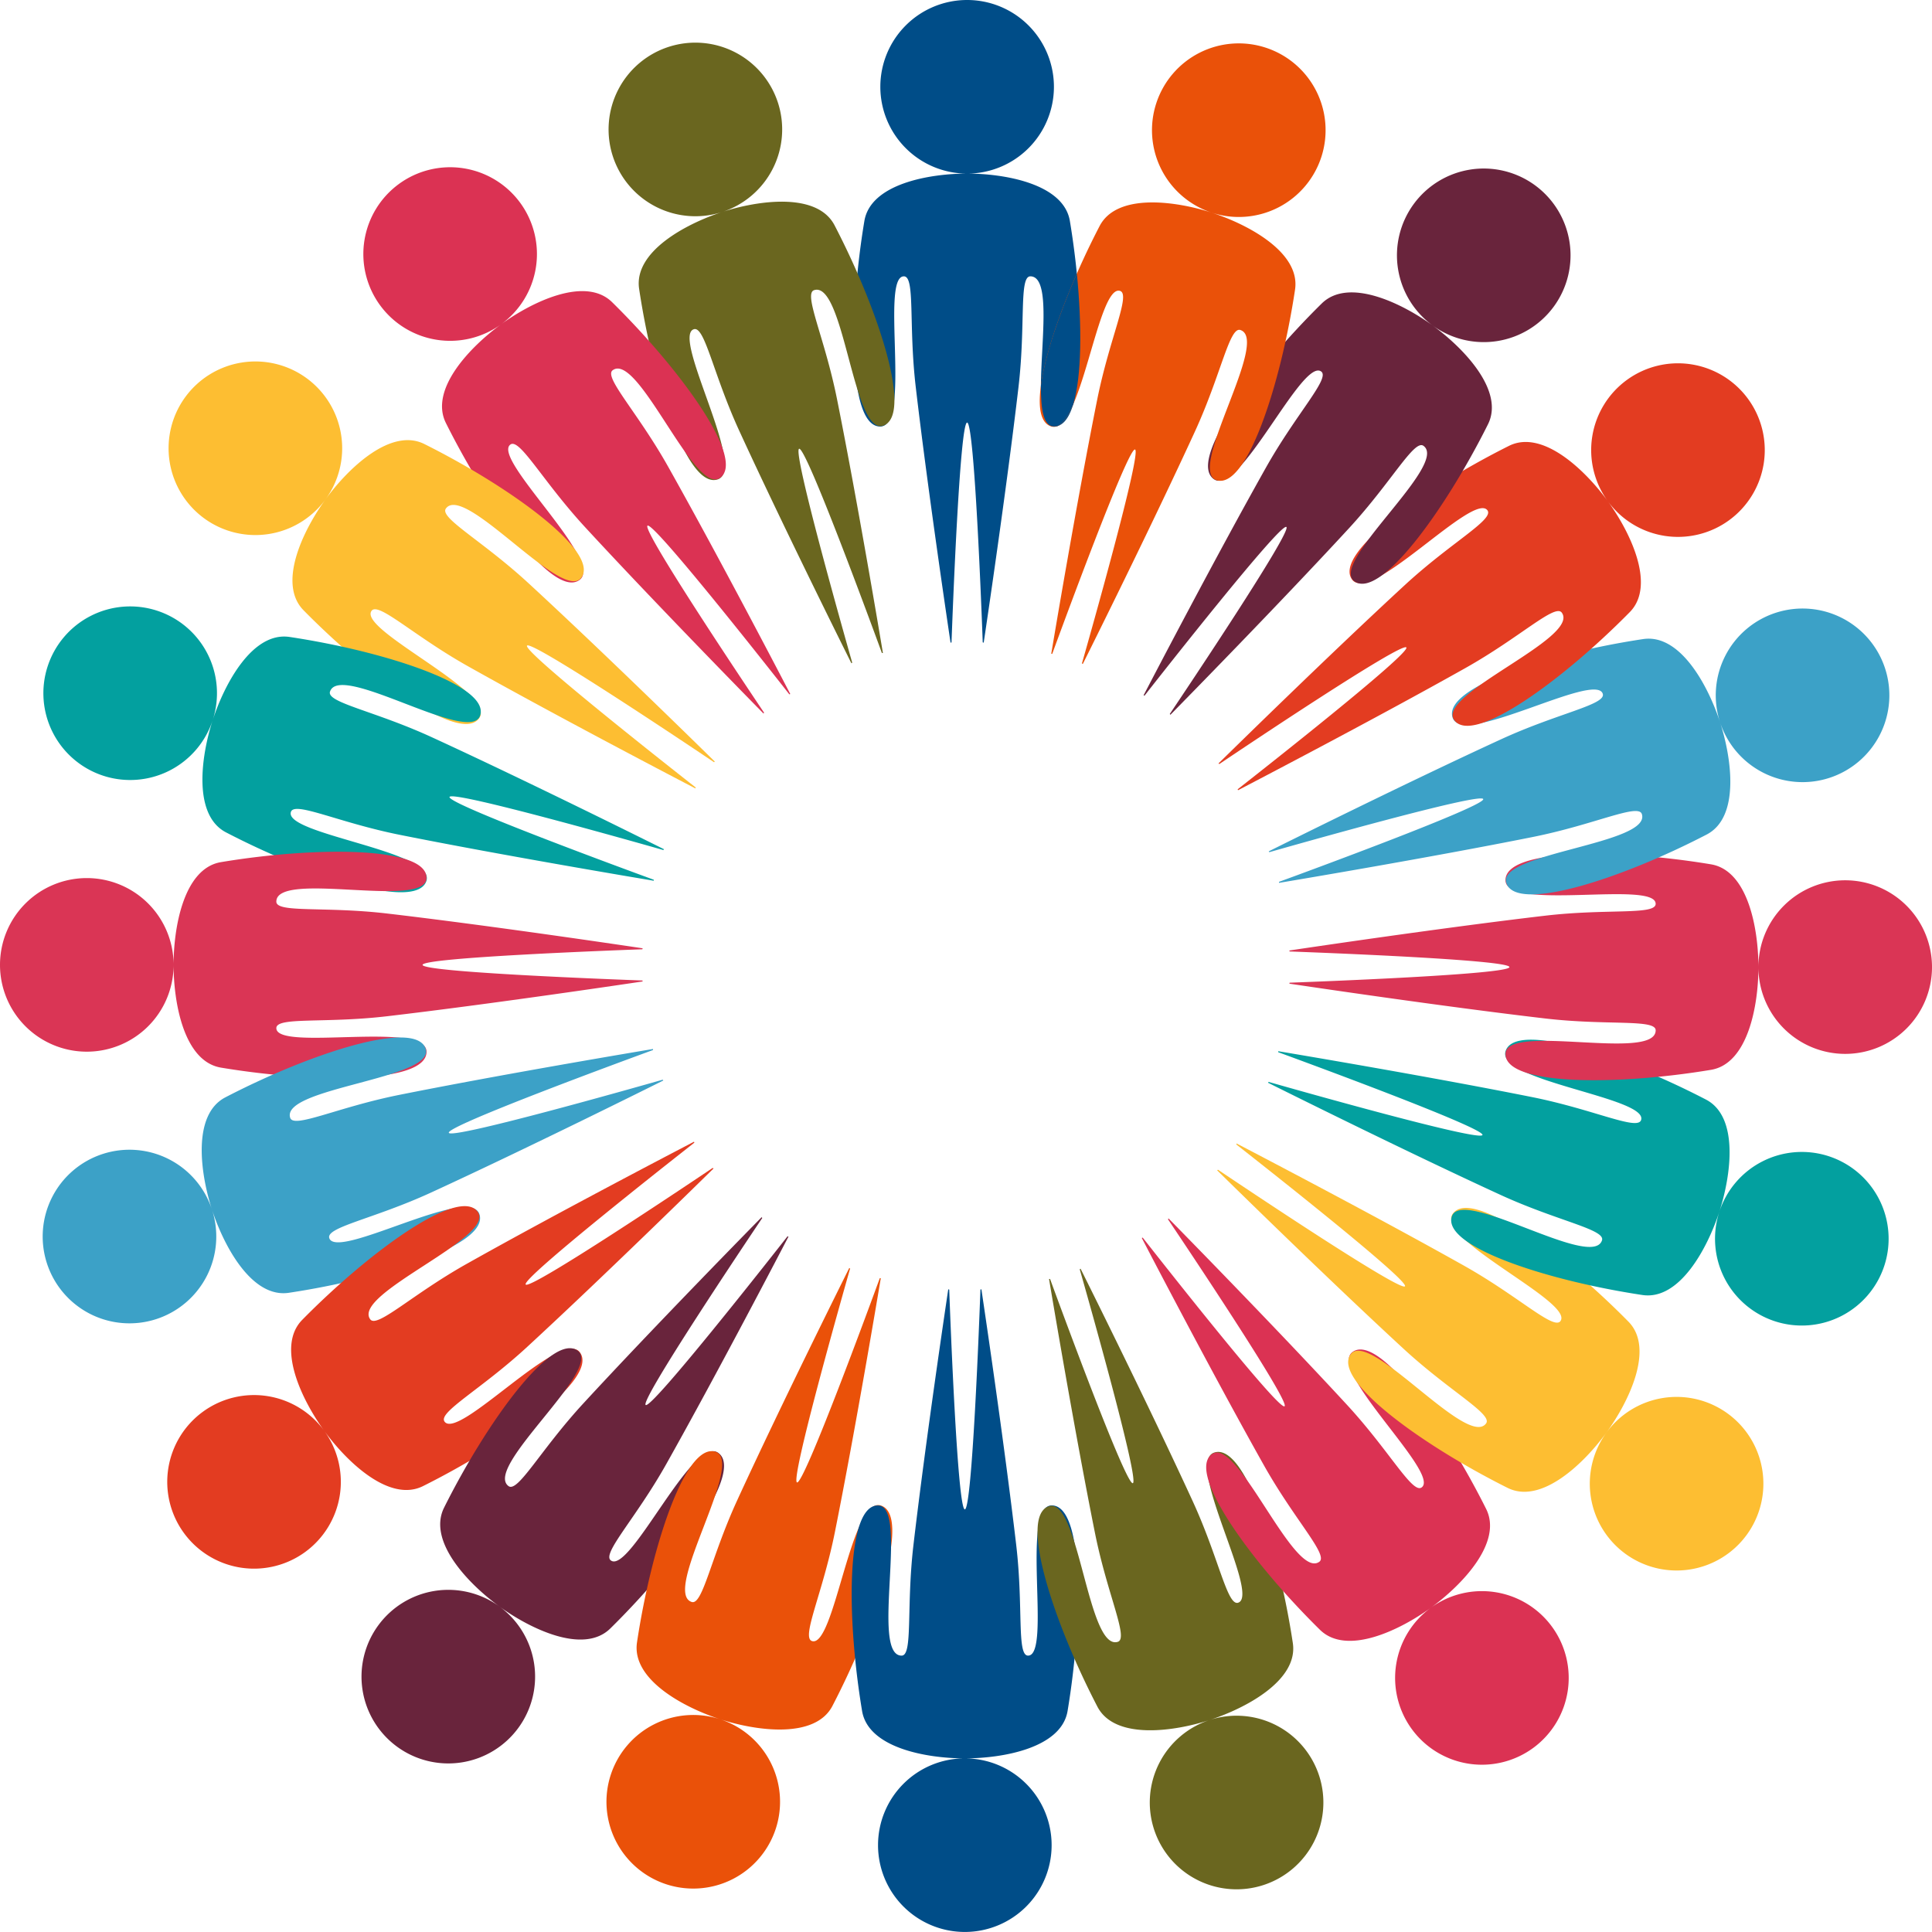 <?xml version="1.0" encoding="UTF-8" standalone="no"?>
<svg id="svg4821" xmlns:rdf="http://www.w3.org/1999/02/22-rdf-syntax-ns#" xmlns="http://www.w3.org/2000/svg" height="592.96mm" width="592.96mm" version="1.1" xmlns:cc="http://creativecommons.org/ns#" xmlns:dc="http://purl.org/dc/elements/1.1/" viewBox="0 0 2101.047 2101.047">
<g id="layer1" transform="translate(-769.45 -1194)">
<g id="g5725" fill-rule="evenodd">
<path id="path5414" d="m1821.2 1194a94.389 94.389 0 0 0 -94.389 94.389 94.389 94.389 0 0 0 94.389 94.389 94.389 94.389 0 0 0 94.389 -94.389 94.389 94.389 0 0 0 -94.389 -94.389zm0 188.78c-41.024 0-105 11.108-111.75 51.574-17.192 103.15-17.192 223.49 17.191 223.49s-0-163.32 25.787-163.32c12.502 0 4.938 52.362 12.894 120.34 13.221 112.97 35.562 262.77 37.854 278.08a60 60 0 0 1 1.045 -0.348c1.086-29.819 8.984-239.05 16.975-239.05 7.99 0 15.886 209.2 16.973 239.04a60 60 0 0 1 1.055 0.301c2.314-15.443 24.657-165.14 37.846-278.03 7.962-68.148 0.369-120.34 12.893-120.34 34.383 0-8.596 163.32 25.787 163.32s34.383-120.34 17.191-223.49c-6.744-40.466-70.72-51.574-111.74-51.574z" fill="#004d88"/>
<path id="path5662" d="m1496.5 1245a94.389 94.389 0 0 0 -60.601 118.94 94.389 94.389 0 0 0 118.94 60.601 94.389 94.389 0 0 0 60.601 -118.94 94.389 94.389 0 0 0 -118.94 -60.601zm58.335 179.54c-39.017 12.677-96.43 43.012-90.34 83.581 15.525 103.41 52.712 217.87 85.413 207.24 32.701-10.625-50.469-155.33-25.944-163.3 11.89-3.863 20.878 48.274 49.451 110.47 47.483 103.35 115.02 238.92 121.93 252.77a60 60 0 0 1 0.886 -0.653c-8.182-28.695-65.326-230.13-57.727-232.6 7.599-2.469 79.755 194.05 90.011 222.1a60 60 0 0 1 1.096 -0.04c-2.571-15.402-27.581-164.68-49.921-276.11-13.487-67.273-36.836-114.57-24.926-118.44 32.7-10.625 42.293 157.98 74.994 147.36 32.7-10.625-4.487-125.08-52.713-217.87-18.919-36.402-83.196-27.196-122.21-14.519z" fill="#6a661f"/>
<path id="path5664" d="m1203.5 1393.9a94.389 94.389 0 0 0 -20.882 131.84 94.389 94.389 0 0 0 131.84 20.882 94.389 94.389 0 0 0 20.882 -131.84 94.389 94.389 0 0 0 -131.84 -20.882zm110.96 152.72c-33.19 24.114-78.419 70.705-60.09 107.41 46.722 93.555 117.46 190.91 145.27 170.7 27.817-20.21-95.998-132.13-75.135-147.29 10.114-7.348 34.773 39.46 81.167 89.779 77.097 83.621 183.22 191.68 194.07 202.72a60 60 0 0 1 0.641 -0.895c-16.649-24.762-133.24-198.68-126.78-203.37 6.464-4.696 135.82 159.91 154.24 183.42a60 60 0 0 1 1.03 -0.377c-7.205-13.853-77.12-148.1-132.8-247.17-33.615-59.813-70.436-97.576-60.305-104.94 27.817-20.21 89.043 137.18 116.86 116.97s-42.919-117.57-117.46-190.91c-29.242-28.774-87.528-0.157-120.72 23.957z" fill="#db3253"/>
<path id="path5666" d="m970.81 1626a94.389 94.389 0 0 0 20.882 131.84 94.389 94.389 0 0 0 131.84 -20.882 94.389 94.389 0 0 0 -20.882 -131.84 94.389 94.389 0 0 0 -131.84 20.882zm152.72 110.96c-24.114 33.19-52.732 91.477-23.958 120.72 73.345 74.538 170.7 145.27 190.91 117.46 20.21-27.817-132.13-95.997-116.97-116.86 7.348-10.114 45.265 26.783 104.94 60.303 99.164 55.704 233.49 125.68 247.22 132.83a60 60 0 0 1 0.333 -1.05c-23.486-18.406-188.12-147.78-183.42-154.24 4.696-6.464 178.58 110.11 203.37 126.78a60 60 0 0 1 0.863 -0.677c-11.133-10.949-119.11-117.02-202.68-194.04-50.453-46.498-97.141-71.034-89.78-81.165 20.21-27.817 127.08 102.95 147.29 75.135 20.21-27.817-77.149-98.552-170.7-145.27-36.702-18.329-83.292 26.899-107.41 60.088z" fill="#fdbe32"/>
<path id="path5668" d="m821.25 1918.7a94.389 94.389 0 0 0 60.601 118.94 94.389 94.389 0 0 0 118.94 -60.601 94.389 94.389 0 0 0 -60.601 -118.94 94.389 94.389 0 0 0 -118.94 60.601zm179.54 58.335c-12.677 39.017-21.883 103.3 14.518 122.21 92.789 48.225 207.24 85.413 217.87 52.713 10.625-32.701-155.33-50.468-147.36-74.994 3.863-11.89 51.326 11.484 118.44 24.924 111.52 22.335 260.9 47.379 276.17 49.93a60 60 0 0 1 -0.01 -1.101c-28.024-10.248-224.57-82.415-222.11-90.015 2.469-7.599 203.87 49.538 232.59 57.727a60 60 0 0 1 0.612 -0.91c-13.972-6.973-149.44-74.482-252.72-121.91-62.352-28.631-114.34-37.539-110.47-49.449 10.625-32.7 152.67 58.644 163.3 25.944 10.625-32.7-103.83-69.888-207.24-85.413-40.57-6.09-70.904 51.321-83.581 90.338z" fill="#03a09f"/>
<path id="path5670" d="m769.45 2243.3a94.389 94.389 0 0 0 94.389 94.389 94.389 94.389 0 0 0 94.389 -94.389 94.389 94.389 0 0 0 -94.389 -94.389 94.389 94.389 0 0 0 -94.389 94.389zm188.78 0c-0 41.024 11.108 105 51.574 111.75 103.15 17.192 223.49 17.192 223.49-17.192 0-34.383-163.32 0-163.32-25.787-0-12.502 52.362-4.938 120.34-12.894 112.97-13.221 262.77-35.562 278.08-37.854a60 60 0 0 1 -0.35 -1.044c-29.819-1.086-239.05-8.984-239.05-16.975-0-7.99 209.2-15.886 239.04-16.973a60 60 0 0 1 0.301 -1.055c-15.443-2.314-165.14-24.657-278.03-37.846-68.148-7.962-120.34-0.369-120.34-12.893 0-34.383 163.32 8.596 163.32-25.787s-120.34-34.383-223.49-17.191c-40.466 6.744-51.574 70.719-51.574 111.74z" fill="#da3555"/>
<path id="path5672" d="m820.49 2567.9a94.389 94.389 0 0 0 118.94 60.601 94.389 94.389 0 0 0 60.601 -118.94 94.389 94.389 0 0 0 -118.94 -60.601 94.389 94.389 0 0 0 -60.601 118.94zm179.54-58.335c12.677 39.017 43.012 96.43 83.582 90.34 103.41-15.525 217.87-52.712 207.24-85.413-10.625-32.701-155.33 50.469-163.3 25.944-3.863-11.89 48.274-20.877 110.47-49.451 103.35-47.483 238.92-115.02 252.77-121.93a60 60 0 0 1 -0.655 -0.885c-28.695 8.182-230.13 65.326-232.6 57.727-2.469-7.599 194.05-79.755 222.1-90.011a60 60 0 0 1 -0.04 -1.096c-15.402 2.571-164.68 27.582-276.11 49.921-67.273 13.487-114.57 36.836-118.44 24.926-10.625-32.7 157.98-42.293 147.36-74.994-10.625-32.7-125.08 4.487-217.87 52.713-36.401 18.919-27.197 83.195-14.519 122.21z" fill="#3ca1c7"/>
<path id="path5674" d="m969.36 2861a94.389 94.389 0 0 0 131.84 20.882 94.389 94.389 0 0 0 20.882 -131.84 94.389 94.389 0 0 0 -131.84 -20.882 94.389 94.389 0 0 0 -20.882 131.84zm152.72-110.96c24.114 33.19 70.705 78.419 107.41 60.09 93.555-46.722 190.91-117.46 170.7-145.27-20.21-27.817-132.13 95.998-147.29 75.135-7.348-10.114 39.46-34.773 89.779-81.167 83.621-77.097 191.68-183.22 202.72-194.07a60 60 0 0 1 -0.897 -0.639c-24.762 16.648-198.68 133.24-203.37 126.78-4.696-6.464 159.91-135.82 183.42-154.24a60 60 0 0 1 -0.377 -1.03c-13.853 7.205-148.1 77.12-247.17 132.8-59.813 33.615-97.576 70.436-104.94 60.305-20.21-27.817 137.18-89.043 116.97-116.86s-117.57 42.919-190.91 117.46c-28.774 29.242-0.157 87.528 23.957 120.72z" fill="#e33c21"/>
<path id="path5676" d="m1201.5 3093.7a94.389 94.389 0 0 0 131.84 -20.882 94.389 94.389 0 0 0 -20.882 -131.84 94.389 94.389 0 0 0 -131.84 20.882 94.389 94.389 0 0 0 20.882 131.84zm110.96-152.72c33.19 24.114 91.477 52.732 120.72 23.958 74.538-73.345 145.27-170.7 117.46-190.91-27.817-20.21-95.997 132.13-116.86 116.97-10.114-7.348 26.783-45.265 60.303-104.94 55.704-99.164 125.68-233.49 132.83-247.22a60 60 0 0 1 -1.05 -0.331c-18.406 23.486-147.78 188.12-154.24 183.42-6.464-4.696 110.11-178.58 126.78-203.37a60 60 0 0 1 -0.676 -0.863c-10.949 11.133-117.02 119.11-194.04 202.68-46.498 50.453-71.034 97.141-81.166 89.78-27.817-20.21 102.95-127.08 75.135-147.29-27.817-20.21-98.552 77.149-145.27 170.7-18.329 36.702 26.898 83.292 60.088 107.41z" fill="#69243c"/>
<path id="path5678" d="m1494.2 3243.2a94.389 94.389 0 0 0 118.94 -60.601 94.389 94.389 0 0 0 -60.601 -118.94 94.389 94.389 0 0 0 -118.94 60.601 94.389 94.389 0 0 0 60.601 118.94zm58.335-179.54c39.017 12.677 103.3 21.883 122.21-14.518 48.225-92.789 85.413-207.24 52.713-217.87-32.7-10.625-50.468 155.33-74.994 147.36-11.89-3.863 11.484-51.326 24.924-118.44 22.334-111.52 47.379-260.9 49.93-276.17a60 60 0 0 1 -1.101 0.01c-10.248 28.024-82.415 224.57-90.015 222.11-7.599-2.469 49.538-203.87 57.727-232.59a60 60 0 0 1 -0.91 -0.612c-6.973 13.972-74.482 149.44-121.91 252.72-28.631 62.352-37.539 114.34-49.449 110.47-32.701-10.625 58.644-152.67 25.944-163.3-32.7-10.625-69.888 103.83-85.413 207.24-6.091 40.57 51.321 70.904 90.337 83.581z" fill="#ea5109"/>
<path id="path5700" d="m1818.7 3295a94.389 94.389 0 0 0 94.389 -94.389 94.389 94.389 0 0 0 -94.389 -94.389 94.389 94.389 0 0 0 -94.389 94.389 94.389 94.389 0 0 0 94.389 94.389zm0-188.78c41.024 0 105-11.108 111.75-51.574 17.191-103.15 17.192-223.49-17.192-223.49-34.383-0 0 163.32-25.787 163.32-12.502 0-4.938-52.362-12.894-120.34-13.221-112.97-35.562-262.77-37.854-278.08a60 60 0 0 1 -1.044 0.35c-1.086 29.819-8.984 239.05-16.975 239.05-7.99 0-15.886-209.2-16.973-239.04a60 60 0 0 1 -1.055 -0.301c-2.314 15.443-24.657 165.14-37.846 278.03-7.962 68.148-0.37 120.34-12.893 120.34-34.383-0 8.596-163.32-25.787-163.32-34.383-0-34.383 120.34-17.191 223.49 6.744 40.466 70.719 51.574 111.74 51.574z" fill="#004d88"/>
<path id="path5702" d="m2143.4 3244a94.389 94.389 0 0 0 60.601 -118.94 94.389 94.389 0 0 0 -118.94 -60.601 94.389 94.389 0 0 0 -60.601 118.94 94.389 94.389 0 0 0 118.94 60.601zm-58.336-179.54c39.017-12.677 96.43-43.012 90.34-83.581-15.525-103.41-52.713-217.87-85.413-207.24-32.7 10.625 50.469 155.33 25.944 163.3-11.89 3.863-20.877-48.274-49.451-110.47-47.483-103.35-115.02-238.92-121.93-252.77a60 60 0 0 1 -0.885 0.655c8.181 28.695 65.326 230.13 57.727 232.6-7.599 2.469-79.755-194.05-90.011-222.1a60 60 0 0 1 -1.096 0.04c2.571 15.402 27.581 164.68 49.921 276.11 13.486 67.273 36.836 114.57 24.926 118.44-32.701 10.625-42.293-157.98-74.994-147.36-32.701 10.625 4.487 125.08 52.713 217.87 18.919 36.401 83.195 27.196 122.21 14.519z" fill="#6a661f"/>
<path id="path5704" d="m2436.5 3095.1a94.389 94.389 0 0 0 20.882 -131.84 94.389 94.389 0 0 0 -131.84 -20.882 94.389 94.389 0 0 0 -20.882 131.84 94.389 94.389 0 0 0 131.84 20.882zm-110.96-152.72c33.19-24.113 78.419-70.705 60.09-107.41-46.722-93.555-117.46-190.91-145.27-170.7-27.817 20.21 95.998 132.13 75.135 147.29-10.114 7.348-34.773-39.46-81.167-89.779-77.097-83.621-183.22-191.68-194.07-202.72a60 60 0 0 1 -0.639 0.897c16.648 24.762 133.24 198.68 126.78 203.37-6.464 4.696-135.82-159.91-154.24-183.42a60 60 0 0 1 -1.03 0.377c7.205 13.853 77.12 148.1 132.8 247.17 33.615 59.813 70.436 97.576 60.305 104.94-27.817 20.21-89.043-137.18-116.86-116.97s42.919 117.57 117.46 190.91c29.242 28.774 87.528 0.157 120.72-23.957z" fill="#db3253"/>
<path id="path5706" d="m2669.1 2863a94.389 94.389 0 0 0 -20.882 -131.84 94.389 94.389 0 0 0 -131.84 20.882 94.389 94.389 0 0 0 20.882 131.84 94.389 94.389 0 0 0 131.84 -20.882zm-152.7-111c24.114-33.189 52.732-91.477 23.959-120.72-73.346-74.538-170.7-145.27-190.91-117.46-20.21 27.817 132.13 95.997 116.97 116.86-7.348 10.114-45.264-26.783-104.94-60.303-99.164-55.704-233.49-125.68-247.22-132.83a60 60 0 0 1 -0.331 1.05c23.486 18.406 188.12 147.78 183.42 154.24-4.696 6.464-178.58-110.11-203.37-126.78a60 60 0 0 1 -0.863 0.676c11.133 10.949 119.11 117.02 202.68 194.04 50.453 46.498 97.141 71.034 89.78 81.165-20.21 27.817-127.08-102.95-147.29-75.135-20.21 27.817 77.149 98.552 170.7 145.27 36.702 18.329 83.292-26.898 107.41-60.088z" fill="#fdbe32"/>
<path id="path5708" d="m2818.7 2570.3a94.389 94.389 0 0 0 -60.601 -118.94 94.389 94.389 0 0 0 -118.94 60.601 94.389 94.389 0 0 0 60.601 118.94 94.389 94.389 0 0 0 118.94 -60.601zm-179.54-58.336c12.678-39.017 21.883-103.3-14.518-122.21-92.789-48.225-207.24-85.413-217.87-52.713-10.625 32.7 155.33 50.468 147.36 74.994-3.863 11.89-51.326-11.484-118.44-24.924-111.52-22.334-260.9-47.379-276.17-49.93a60 60 0 0 1 0.01 1.101c28.024 10.248 224.57 82.415 222.1 90.015-2.469 7.599-203.87-49.538-232.59-57.727a60 60 0 0 1 -0.612 0.91c13.972 6.973 149.44 74.482 252.72 121.91 62.352 28.631 114.34 37.539 110.47 49.449-10.625 32.701-152.67-58.644-163.3-25.944-10.625 32.7 103.83 69.888 207.24 85.413 40.57 6.09 70.903-51.321 83.581-90.338z" fill="#03a09f"/>
<path id="path5710" d="m2870.5 2245.7a94.389 94.389 0 0 0 -94.389 -94.389 94.389 94.389 0 0 0 -94.389 94.389 94.389 94.389 0 0 0 94.389 94.389 94.389 94.389 0 0 0 94.389 -94.389zm-188.78 0c0-41.025-11.108-105-51.574-111.75-103.15-17.192-223.49-17.192-223.49 17.192-0 34.383 163.32-0 163.32 25.787 0 12.502-52.362 4.938-120.34 12.894-112.97 13.221-262.77 35.562-278.08 37.854a60 60 0 0 1 0.35 1.044c29.819 1.086 239.05 8.984 239.05 16.975 0 7.99-209.2 15.886-239.04 16.972a60 60 0 0 1 -0.301 1.055c15.443 2.314 165.14 24.657 278.03 37.846 68.148 7.962 120.34 0.369 120.34 12.892-0 34.384-163.32-8.596-163.32 25.787-0 34.383 120.34 34.383 223.49 17.191 40.466-6.744 51.574-70.719 51.574-111.74z" fill="#da3555"/>
<path id="path5712" d="m2819.5 1921a94.389 94.389 0 0 0 -118.94 -60.601 94.389 94.389 0 0 0 -60.602 118.94 94.389 94.389 0 0 0 118.94 60.601 94.389 94.389 0 0 0 60.602 -118.94zm-179.54 58.336c-12.677-39.017-43.012-96.43-83.581-90.34-103.41 15.525-217.87 52.713-207.24 85.413 10.625 32.7 155.33-50.469 163.3-25.944 3.863 11.89-48.274 20.877-110.47 49.451-103.35 47.483-238.92 115.02-252.77 121.93a60 60 0 0 1 0.655 0.885c28.695-8.181 230.13-65.326 232.6-57.726 2.469 7.599-194.05 79.755-222.1 90.011a60 60 0 0 1 0.04 1.096c15.402-2.571 164.68-27.581 276.11-49.921 67.273-13.487 114.57-36.836 118.44-24.926 10.625 32.701-157.98 42.293-147.36 74.994 10.625 32.7 125.08-4.487 217.87-52.713 36.401-18.919 27.196-83.195 14.519-122.21z" fill="#3ca1c7"/>
<path id="path5714" d="m2670.6 1628a94.389 94.389 0 0 0 -131.84 -20.882 94.389 94.389 0 0 0 -20.882 131.84 94.389 94.389 0 0 0 131.84 20.882 94.389 94.389 0 0 0 20.882 -131.84zm-152.72 110.96c-24.113-33.19-70.705-78.419-107.41-60.09-93.555 46.722-190.91 117.46-170.7 145.27 20.21 27.817 132.13-95.998 147.29-75.135 7.348 10.114-39.459 34.773-89.779 81.167-83.621 77.097-191.68 183.22-202.72 194.07a60 60 0 0 1 0.897 0.639c24.762-16.648 198.68-133.24 203.37-126.78 4.696 6.464-159.91 135.82-183.42 154.24a60 60 0 0 1 0.377 1.03c13.853-7.205 148.1-77.12 247.17-132.8 59.812-33.615 97.576-70.436 104.94-60.305 20.21 27.817-137.18 89.043-116.97 116.86s117.57-42.919 190.91-117.46c28.773-29.241 0.157-87.528-23.957-120.72z" fill="#e33c21"/>
<path id="path5716" d="m2438.5 1395.3a94.389 94.389 0 0 0 -131.84 20.882 94.389 94.389 0 0 0 20.882 131.84 94.389 94.389 0 0 0 131.84 -20.882 94.389 94.389 0 0 0 -20.882 -131.84zm-110.96 152.72c-33.189-24.114-91.477-52.732-120.72-23.959-74.538 73.345-145.27 170.7-117.46 190.91 27.816 20.21 95.997-132.13 116.86-116.97 10.114 7.348-26.783 45.264-60.303 104.94-55.704 99.164-125.68 233.49-132.83 247.22a60 60 0 0 1 1.05 0.331c18.406-23.485 147.78-188.12 154.24-183.42 6.464 4.696-110.11 178.58-126.78 203.37a60 60 0 0 1 0.676 0.863c10.949-11.133 117.02-119.11 194.04-202.68 46.498-50.453 71.034-97.141 81.165-89.78 27.817 20.21-102.95 127.08-75.135 147.29 27.817 20.21 98.552-77.149 145.27-170.7 18.329-36.702-26.899-83.292-60.088-107.41z" fill="#69243c"/>
<path id="path5718" d="m2145.8 1245.8a94.389 94.389 0 0 0 -118.94 60.601 94.389 94.389 0 0 0 60.601 118.94 94.389 94.389 0 0 0 118.94 -60.601 94.389 94.389 0 0 0 -60.601 -118.94zm-58.336 179.54c-39.017-12.678-103.3-21.883-122.21 14.518-48.225 92.789-85.413 207.24-52.713 217.87 32.7 10.625 50.468-155.33 74.994-147.36 11.89 3.863-11.484 51.326-24.924 118.44-22.334 111.52-47.379 260.9-49.93 276.17a60 60 0 0 1 1.101 -0.01c10.248-28.024 82.415-224.57 90.015-222.1 7.599 2.469-49.538 203.87-57.727 232.59a60 60 0 0 1 0.91 0.612c6.973-13.972 74.482-149.44 121.91-252.72 28.631-62.352 37.539-114.34 49.449-110.47 32.701 10.625-58.644 152.67-25.944 163.3 32.7 10.625 69.888-103.83 85.413-207.24 6.09-40.569-51.321-70.903-90.337-83.581z" fill="#ea5109"/>
<path id="path5720" d="m800.54 359.23c-19.708 44.955-34.716 89.679-39.074 121.51-0.191 25.404 2.474 44.781 14.316 44.781 1.327 0 2.596-0.2 3.822-0.551 6.172-2.772 11.802-11.672 17.068-23.812 9.135-30.273 9.501-84.939 3.867-141.93z" transform="translate(1140 1132.3)" fill="#004d88"/>
</g>
</g>
</svg>
